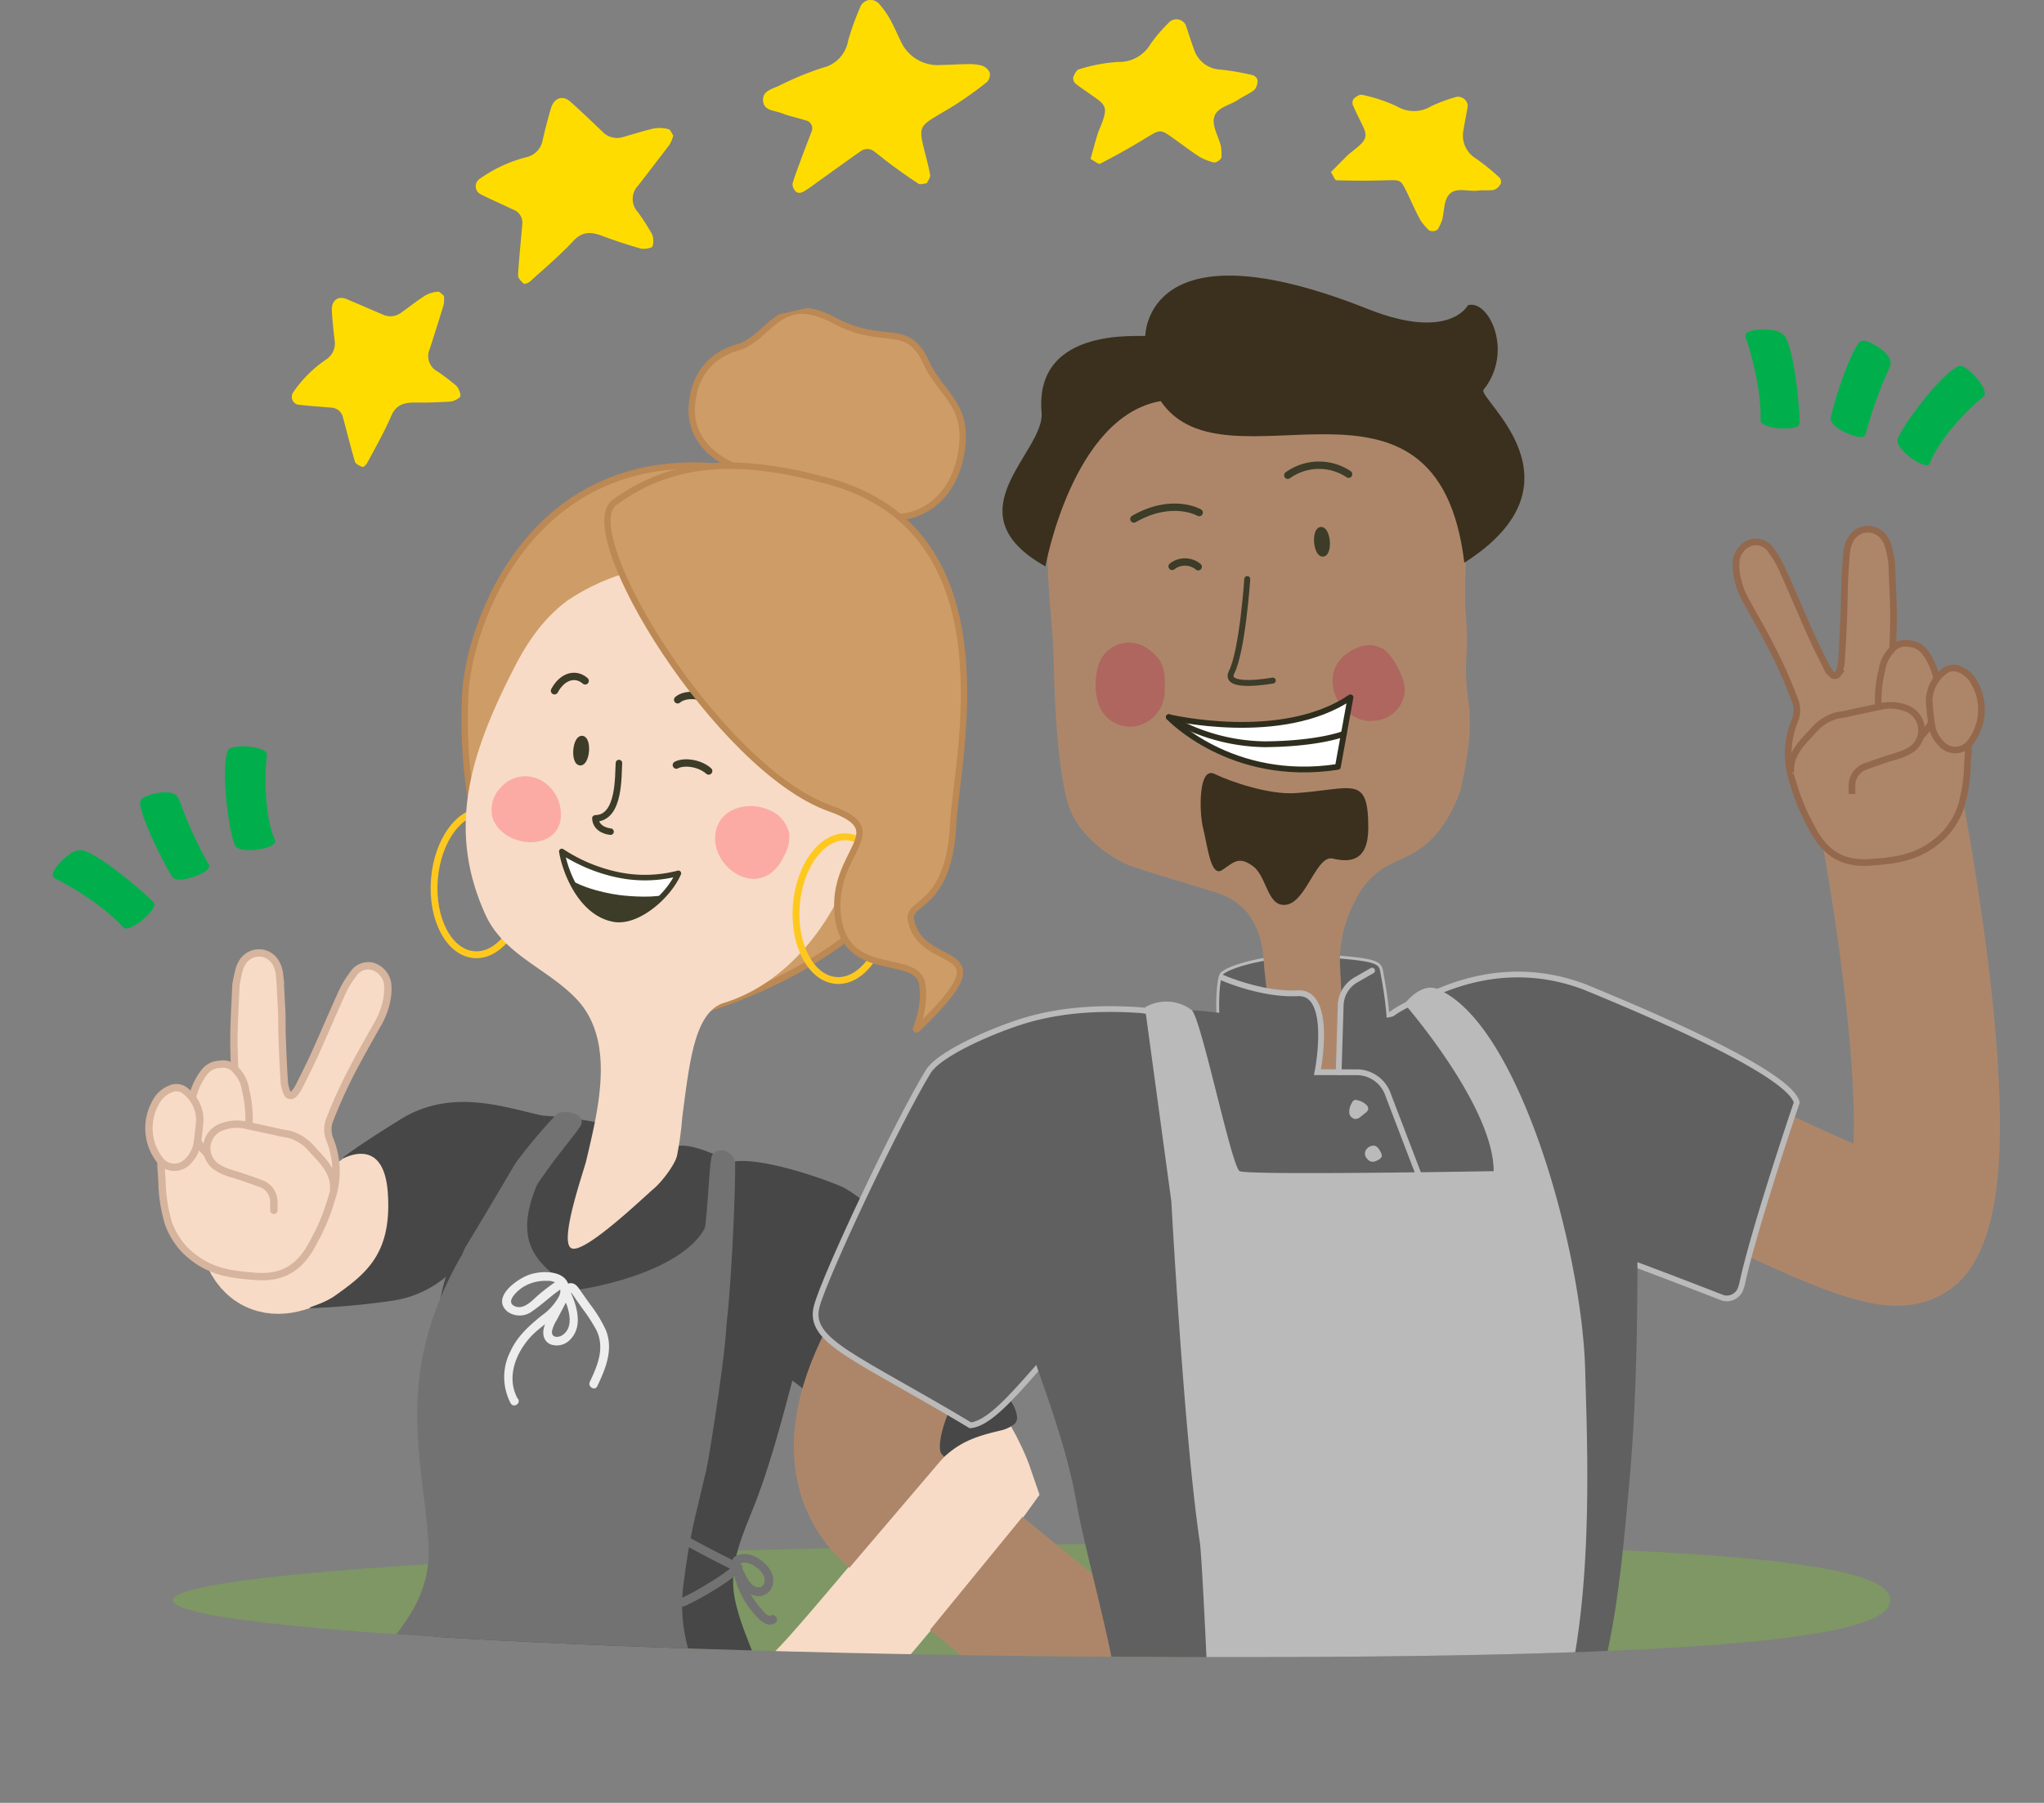 <svg id="Layer_1" data-name="Layer 1" xmlns="http://www.w3.org/2000/svg" xmlns:xlink="http://www.w3.org/1999/xlink" width="392.03" height="345.74" viewBox="0 0 392.03 345.74"><rect x="0" y="0" width="392.03" height="345.74" fill="#808080" stroke="none"/><defs><clipPath id="clip-path"><path d="M362.53,306.89c0,6-22.63,10.91-126.27,10.91S33.13,312.92,33.13,306.89c0-1.92-44.9-45-30.16-151.84C14.11,74.27,194.73,46,265.37,46c15.8,0,99.45,29.92,109.83,47.91C419.42,170.53,362.53,305.69,362.53,306.89Z" fill="none"/></clipPath><clipPath id="clip-path-2"><path d="M107.63,163.49c.86,4.46,4.27,12,10.41,12.76,4.5.59,10.27-4.69,12-9.06a25.31,25.31,0,0,1-11.62.52A31.2,31.2,0,0,1,107.63,163.49Z" fill="none"/></clipPath></defs><g id="_3_sterne" data-name=" 3 sterne"><path id="Path_1752" data-name="Path 1752" d="M177.75,35.16c-.68.05-1.26.28-1.56.09-1.75-1.14-3.46-2.35-5.14-3.59-1.13-.82-2.2-1.72-3.32-2.57a2.13,2.13,0,0,0-2.61-.12c-2.68,1.86-5.31,3.8-8,5.7-.94.68-1.87,1.4-2.87,2-.59.35-1.34.55-1.84-.2a1.86,1.86,0,0,1-.4-1.25c.38-1.34.89-2.65,1.38-4,.73-2,1.49-3.93,2.23-5.9a1.55,1.55,0,0,0-.66-2.08,1.4,1.4,0,0,0-.36-.13c-1.54-.5-3.16-.81-4.67-1.4s-3.62-.44-3.58-2.65c0-1.62,1.74-2,3-2.58A59,59,0,0,1,157.75,13a6.41,6.41,0,0,0,4.92-5.22,53.32,53.32,0,0,1,2.39-6.58,2.13,2.13,0,0,1,2.84-1,2.3,2.3,0,0,1,.63.44,19,19,0,0,1,2.05,2.82c.8,1.42,1.45,2.92,2.16,4.4a7.79,7.79,0,0,0,7.94,4.59c1.63,0,3.27-.15,4.9-.15a9.5,9.5,0,0,1,2.76.29,2.51,2.51,0,0,1,1.48,1.32,2.06,2.06,0,0,1-.54,1.83c-1.82,1.47-3.72,2.81-5.66,4.1-1.55,1-3.21,1.9-4.79,2.9-2.14,1.33-2.45,2.11-1.88,4.67.45,2,1.07,4.05,1.44,6.11C178.49,34.05,177.94,34.7,177.75,35.16Z" fill="#ffdc00"/><path id="Path_1753" data-name="Path 1753" d="M129.13,26a7,7,0,0,1-.72,1.75c-2,2.64-4,5.23-6,7.82a3.7,3.7,0,0,0-.08,5.1A41.4,41.4,0,0,1,125,44.82c.44.71.38,2.52-.07,2.63a4.22,4.22,0,0,1-2,.23c-2.47-.71-4.93-1.5-7.33-2.41-2.14-.81-3.88-1-5.69,1-2.55,2.73-5.43,5.15-8.2,7.67-.33.29-1.08.61-1.24.47-.49-.42-1.14-1.09-1.11-1.62.18-3.27.55-6.53.81-9.8a2.64,2.64,0,0,0-1.7-2.78c-2.12-1-4.26-1.93-6.36-3A1.71,1.71,0,0,1,92,34.3a27.19,27.19,0,0,1,8.86-4.13,4.07,4.07,0,0,0,3.22-3.32c.48-2.05,1-4.1,1.6-6.11s2.28-2.53,3.74-1.22c2.1,1.88,4.13,3.82,6.16,5.77a3.83,3.83,0,0,0,3.88,1c2-.55,4-1.23,6.1-1.68a6.41,6.41,0,0,1,2.72.19C128.58,24.84,128.77,25.47,129.13,26Z" fill="#ffdc00"/><path id="Path_1753-2" data-name="Path 1753" d="M85.15,56.73a6.52,6.52,0,0,1-.06,1.71c-.85,2.83-1.75,5.65-2.66,8.46a3.33,3.33,0,0,0,1.49,4.34,40.06,40.06,0,0,1,3.53,2.69c.58.47,1.09,2,.74,2.25a3.91,3.91,0,0,1-1.64.82c-2.31.15-4.64.24-7,.2-2.06,0-3.58.39-4.52,2.58-1.33,3.09-3,6-4.6,9-.18.34-.72.85-.9.78-.55-.2-1.3-.57-1.44-1-.85-2.83-1.54-5.7-2.32-8.55a2.4,2.4,0,0,0-2.29-1.84c-2.11-.18-4.21-.32-6.31-.56A1.52,1.52,0,0,1,56,75.83a1.44,1.44,0,0,1,.28-.66A24,24,0,0,1,62.47,69a3.7,3.7,0,0,0,1.7-3.81c-.22-1.88-.43-3.78-.52-5.67s1.16-2.84,2.8-2.18c2.35,1,4.67,2,7,3A3.41,3.41,0,0,0,77,59.92c1.56-1.09,3-2.29,4.65-3.3A5.94,5.94,0,0,1,84,55.94C84.33,55.9,84.68,56.38,85.15,56.73Z" fill="#ffdc00"/><path id="Path_1754" data-name="Path 1754" d="M209.16,30.48c.48-1.68.88-3.24,1.36-4.78.28-.89.72-1.72,1-2.61.76-2.18.53-2.93-1.21-4.18-1.32-.95-2.69-1.84-4-2.85a1.4,1.4,0,0,1-.47-1.2c.2-.6.62-1.45,1.1-1.56a31,31,0,0,1,7.51-1.42,7,7,0,0,0,6.3-3.56,31.21,31.21,0,0,1,3.66-4.21,2,2,0,0,1,2.83.4,1.53,1.53,0,0,1,.14.21c.56,1.53,1,3.1,1.59,4.63a5.57,5.57,0,0,0,5.15,4,46.46,46.46,0,0,1,6.18,1.08,1.38,1.38,0,0,1,.89.94,2.69,2.69,0,0,1-.57,1.83c-.87.74-2,1.17-3,1.84-1.67,1.19-4.4,1.49-4.8,3.65-.29,1.64.89,3.52,1.34,5.32a10.2,10.2,0,0,1,.12,2.07c0,.48-1.06,1.23-1.55,1.06a11.7,11.7,0,0,1-2.56-1c-1.76-1.13-3.43-2.41-5.14-3.63-2.46-1.74-2.52-1.68-4.95-.23Q215.68,29,211,31.39C210.69,31.56,209.91,30.87,209.16,30.48Z" fill="#ffdc00"/><path id="Path_1754-2" data-name="Path 1754" d="M255.27,33c1.14-1.14,2.16-2.22,3.23-3.24.62-.59,1.35-1.07,2-1.65,1.59-1.42,1.74-2.12.9-3.91-.64-1.35-1.34-2.68-1.93-4.06a1.33,1.33,0,0,1,.16-1.19c.43-.39,1.14-.89,1.58-.77a29.67,29.67,0,0,1,6.69,2.21,6.36,6.36,0,0,0,6.66-.06,31,31,0,0,1,4.83-1.76,1.88,1.88,0,0,1,2.11,1.59c0,.08,0,.15,0,.23-.24,1.49-.57,3-.79,4.45a5.14,5.14,0,0,0,2.35,5.55,43.55,43.55,0,0,1,4.5,3.63,1.23,1.23,0,0,1,.29,1.16,2.42,2.42,0,0,1-1.26,1.22c-1,.21-2.15,0-3.21.16-1.88.21-4.22-.76-5.5.81-1,1.18-.86,3.23-1.3,4.87a9.43,9.43,0,0,1-.82,1.73,1.47,1.47,0,0,1-1.73.16,10.77,10.77,0,0,1-1.62-1.94c-.92-1.69-1.69-3.47-2.53-5.22-1.2-2.5-1.28-2.47-3.89-2.4q-4.8.15-9.63,0C256,34.58,255.7,33.67,255.27,33Z" fill="#ffdc00"/></g><g clip-path="url(#clip-path)"><path d="M362.56,306.89c0,6-22.66,10.91-126.3,10.91S33.13,312.92,33.13,306.89,132.63,296,236.26,296,362.56,300.86,362.56,306.89Z" fill="#78dc14" opacity="0.25"/><path id="Path_1910" data-name="Path 1910" d="M102.85,232.89s-25.22,2-30.22-3c-1.48-1.48-26.54,29.48-25.07-2.21" fill="none" stroke="#f7dbc6" stroke-miterlimit="10" stroke-width="19.9"/><path id="Path_1940" data-name="Path 1940" d="M155.36,252.25c-3.48,12.25-6.3,24.89-10.23,35.26-2.37,6.25-5.53,12.21-4.21,19,.78,4.09,2.53,7.94,4,11.84,2,5.2,5.22,12.93,3.46,13.82-6.31,3.2-10.11,4.81-14.08,5-5,.21-6.89,1.77-11.93,1.93-4.19.14-10.91-.65-15.08-1-9.57-.85-22.9,1.66-24.79.87-5.73-2.37,0-18.76.6-24.32.15-1.4.46-2.77.53-4.18.09-2-.53-10.25.22-19.16.77-9.1-.11-34.2.57-41.64s13-36,19.75-35.71c6.35.29,17,2.24,18.21,3.69.09,5.53-3.44,8.45.17,9s5.33-1.41,7.41-6.86c3.38-.75,11.13,3.52,14.11,4.83,3.47,1.51,8.24,3.6,10,7.9A29.42,29.42,0,0,1,155.36,252.25Z" fill="#474747"/><path id="Path_1910-2" data-name="Path 1910" d="M154.58,243.41s27.75,24.09,33.77,41.74c-.52.76-27.46,33.59-32.43,38.33s3.56,14.46,3.56,14.46" fill="none" stroke="#f7dbc6" stroke-miterlimit="10" stroke-width="19.9"/><path id="Path_1915" data-name="Path 1915" d="M170.79,279.67c.66.64,1.27,1.33,1.92,2s1.56,1.59,2.37,2.35c.73.6,1.83-1,2.6-1.49a10.06,10.06,0,0,1,2.19-1.95c3.8-3.94,6.9-5.06,12.32-6.31a7,7,0,0,0,2.35-1.15,1.74,1.74,0,0,0,.53-1.37,6,6,0,0,0-.63-2.08c-1.49-3-11.7-18.16-13.46-21a89.19,89.19,0,0,0-13.62-16.78,27.87,27.87,0,0,0-5.29-4c-1.63-.95-16.3-6.45-22-5-4.11,1,.69,5.5-.48,12.48S138.94,258,143,259.72C152.54,263.72,154.07,267.09,170.79,279.67Z" fill="#474747"/><path d="M106.74,213.71c-1.8,1.8-15.58,16.66-19.44,30.94-.63,2.33,6.22,2.34,7.38-.14.41-.87,5.23-3.51,4.5-5.16C96.42,233,109.49,219,111.3,216,112.78,213.49,107.85,212.61,106.74,213.71Z" fill="#727272"/><path d="M141,223.11c.09,5.07-.84,27.36-2.09,33.82-.64,3.29-6-.75-6.62-2.46-.16-.48-2.86-7.24-2-7.25,6-.11,5.22-24.17,6.34-25.76C137.9,219.61,141,221,141,223.11Z" fill="#727272"/><path d="M131.69,296.49c3.12,1.68,6.25,3.35,9.46,4.86L141,300a32.35,32.35,0,0,1-5,3.55,48.66,48.66,0,0,1-5.45,3,.82.82,0,0,0-.29,1.13.84.84,0,0,0,1.13.3,50.46,50.46,0,0,0,5.59-3.05,35.29,35.29,0,0,0,5.19-3.72.84.84,0,0,0-.16-1.31c-3.21-1.51-6.34-3.18-9.46-4.85-.94-.5-1.78.93-.84,1.43Z" fill="#727272"/><path d="M141.72,300c1.05-.7,2.36-.14,3.29.54s1.84,1.7,1.62,2.87-1.45,1.24-2.3.54c-1.08-.89-1.45-2.44-2.23-3.56a.84.84,0,0,0-1.52.64,17.32,17.32,0,0,0,2.64,6.62,17.57,17.57,0,0,0,2.23,2.71c.82.82,2,1.64,3.18.92.9-.57.07-2-.84-1.44-.53.34-1.63-1.12-1.92-1.45a14.93,14.93,0,0,1-1.7-2.35,16,16,0,0,1-2-5.45l-1.52.64c1.12,1.59,1.6,3.67,3.51,4.57a2.82,2.82,0,0,0,4.06-1.95c.43-1.89-.82-3.56-2.25-4.64s-3.5-1.72-5.1-.64c-.88.59,0,2,.84,1.43Z" fill="#727272"/><path d="M64.77,336.7h75.49c-1.52-8.58.37,6.06-1.74-1.75-3.06-11.28-9-18.93-7.44-31.08,1.23-9.79,2.2-12.52,4.42-22.13.56-2.41,4.3-26.17,3.74-28.41-.74-3-2.7-22.85-3.19-20.26-1.66,8.85-17.7,13.27-26,14.38-5.53-4.42-12.17-7.74-7.19-19.91.85-2.09-11.39,13.3-13.38,14.46-1,.58-.95-1.28-1-1.19-13.28,23.23-7.2,39.32-6.29,55.25.94,16.51-14.12,20.53-16.82,36.74C65.17,334.07,65,335.38,64.77,336.7Z" fill="#727272"/><path d="M99.33,268.3c-2.29-4.08-.46-8.79,2.51-12,2.4-2.56,6.76-4.57,7.26-8.43.54-4.15-4.57-4.38-7.42-3.47-2.38.75-7.6,4.4-4.34,7.14a4,4,0,0,0,4.85-.16c2.06-1.41,3.81-3.18,5.94-4.53l-1.14-.3c1.29,2.31,3.88,7.49.87,9.5-.77.51-2.09.53-2-.72a6.51,6.51,0,0,1,.91-2.16l2.44-4.66c.06-.11.39-.67.3-.66a10.22,10.22,0,0,1,.82,1.14l1.37,1.95a33.89,33.89,0,0,1,2.64,4.05c1.72,3.42.31,6.82-1.21,10-.46,1,1,1.81,1.43.84,1.61-3.38,3.13-7.05,1.64-10.75a25.87,25.87,0,0,0-3.06-5l-1.63-2.3c-.42-.59-.85-1.4-1.59-1.63-1.58-.52-2.24,1.68-2.78,2.72a46.38,46.38,0,0,0-2.67,5.26c-.51,1.38-.38,3,1.11,3.68a3.53,3.53,0,0,0,3.77-.9c3-3,.76-8.14-1-11.22a.86.86,0,0,0-1.14-.3,37.7,37.7,0,0,0-4,3c-1.13,1-2.69,2.77-4.35,2.16-2.19-.8.47-3.12,1.49-3.74a8,8,0,0,1,4.48-1.17,3.24,3.24,0,0,1,2.32.71,2.34,2.34,0,0,1,0,2.37,10.81,10.81,0,0,1-3.26,3.57c-2.41,1.95-4.7,4-6,6.89a10.77,10.77,0,0,0,.06,9.94c.52.93,1.95.1,1.43-.84Z" fill="#ededed"/><ellipse cx="92.03" cy="169.32" rx="13.81" ry="8.74" transform="translate(-84.1 247.53) rotate(-85.42)" fill="none" stroke="#ffc81e" stroke-linecap="round" stroke-miterlimit="10" stroke-width="1.31"/><path d="M89.21,133.4c.54-13.17,12.69-50.12,53.4-43.28,0,0-10.68-2.89-9.91-12.46.35-4.41,2.46-9.23,8.84-11.06,6.06-1.73,7.86-10.84,18.43-5.16,9.58,5.16,14,0,17.69,8.11,2.88,6.33,8.45,8,6.63,17.69-2.21,11.8-12.72,13.07-14.63,11.19,0,0,20.55,14.3,12.73,52.94-3.38,16.68-21.48,36.21-54.53,44.28C127.86,195.65,86.89,190.15,89.21,133.4Z" fill="#ce9d67" stroke="#bc8853" stroke-linecap="round" stroke-linejoin="round" stroke-width="1.22"/><path id="Path_1925" data-name="Path 1925" d="M114.77,211.21c1-7.13.7-14.46-4.21-19.63-5.54-5.84-14-8.48-17.48-16.23-7.51-16.54-2.76-31,5.39-47,2.25-4.45,5.38-9.49,10.36-13.17a40.93,40.93,0,0,1,11.31-5.31c3.75-1.08,7.59-1.94,11.43-2.67,6.36-1.2,12.38.36,18.2,2.82a17,17,0,0,1,4,2.59c8.28,7.16,12.09,15.37,13.27,26.23,2.45,22.58-9.08,47.57-28.18,53.49-5.69,1.76-6.61,11.4-8,21.88a64.76,64.76,0,0,1-1,7.36c-.36,1.77-3,5.15-4.38,6.31-1.91,1.61-13.5,12.79-15.91,11.49s2.42-14.84,2.87-16.8C113.25,219.12,114.21,215.2,114.77,211.21Z" fill="#f7dbc6"/><path id="Path_1926" data-name="Path 1926" d="M107.57,156.42a4.88,4.88,0,0,1-2.77,4.45,7.35,7.35,0,0,1-4.63.48c-2.59-.5-5.13-2.24-5.76-4.81a6.05,6.05,0,0,1,1.72-5.61,6.23,6.23,0,0,1,8-1.06A7.48,7.48,0,0,1,107.57,156.42Z" fill="#ff7d82" opacity="0.5"/><path id="Path_1927" data-name="Path 1927" d="M137.77,163.68a6.89,6.89,0,0,1-.56-2c-.69-6.14,5.69-8.54,10.52-6.24a6.19,6.19,0,0,1,3.65,4.45,7.58,7.58,0,0,1-1.06,4.37,8.7,8.7,0,0,1-2.49,3.2C144.12,170.12,139.4,167.44,137.77,163.68Z" fill="#ff7d82" opacity="0.5"/><path id="Path_1961" data-name="Path 1961" d="M117.1,159.49s-2.78-.19-2.91-2.55c4.78-.05,4.34-8.41,4.52-10.61" fill="none" stroke="#3c3c28" stroke-linecap="round" stroke-linejoin="round" stroke-width="1.25"/><path id="Path_1844" data-name="Path 1844" d="M112.23,130.57c-1.76-1.56-4.32-1-5.88,1.9" fill="none" stroke="#3c3c28" stroke-linecap="round" stroke-linejoin="round" stroke-width="1.41"/><path id="Path_1845" data-name="Path 1845" d="M136.31,134.6c-1.57-1.42-4.87-1.68-6.34-.4" fill="none" stroke="#3c3c28" stroke-linecap="round" stroke-linejoin="round" stroke-width="1.41"/><path d="M107.75,163.29c.76,4.47,4,12,10.14,13,4.48.68,10.36-4.48,12.22-8.81a25.34,25.34,0,0,1-11.63.28A31.22,31.22,0,0,1,107.75,163.29Z" fill="#3c3c28" stroke="#3c3c28" stroke-linecap="round" stroke-linejoin="round" stroke-width="0.79"/><g clip-path="url(#clip-path-2)"><path d="M105.53,162.2c.3,1.57,1,4.32,2.06,5.55,1.94,2.24,7.19,3.77,11.16,4.29,2.39.31,7.3.6,9.43-.26,1.87-.77,2.78-2.9,3.61-4.95,0,0-6.91,2.1-13.33.88S105.53,162.2,105.53,162.2Z" fill="#fff" stroke="#3c3c28" stroke-linecap="round" stroke-linejoin="round" stroke-width="0.79"/></g><path d="M107.75,163.29c.76,4.47,4,12,10.14,13,4.48.68,10.36-4.48,12.22-8.81a25.34,25.34,0,0,1-11.63.28A31.22,31.22,0,0,1,107.75,163.29Z" fill="none" stroke="#3c3c28" stroke-linecap="round" stroke-linejoin="round" stroke-width="1.06"/><path id="Path_1845-2" data-name="Path 1845" d="M135.92,147.86c-1.75-1.58-4.79-1.91-6.2-1.14" fill="none" stroke="#3c3c28" stroke-linecap="round" stroke-linejoin="round" stroke-width="1.41"/><ellipse cx="111.46" cy="143.95" rx="2.25" ry="0.9" transform="translate(-40.93 243.56) rotate(-85.42)" fill="#3c3c28" stroke="#3c3c28" stroke-linecap="round" stroke-linejoin="round" stroke-width="1.22"/><ellipse cx="161.45" cy="174.25" rx="13.81" ry="8.74" transform="translate(-25.14 321.28) rotate(-85.42)" fill="none" stroke="#ffc81e" stroke-linecap="round" stroke-miterlimit="10" stroke-width="1.31"/><path d="M117.85,96.36c-7.8,5.68,19.93,51.12,41.38,58.69,12.53,4.43,0,8.11,1.48,20.64s15.45,6.74,16.21,13.27c.7,5.95-2.38,9.68-.73,8.11,17.68-17,.59-10.29-1.48-20.64-.74-3.69,7.37-2.21,8.11-18.43.55-12.16,11.7-56.1-24-65.75C142.56,87.84,129.6,87.79,117.85,96.36Z" fill="#ce9d67" stroke="#bc8853" stroke-linecap="round" stroke-linejoin="round" stroke-width="1.22"/><g id="finger_victory" data-name="finger victory"><path id="Path_1274" data-name="Path 1274" d="M74.36,188.82a4.11,4.11,0,0,0-3-3.53,3.42,3.42,0,0,0-3.64,1.55,18.62,18.62,0,0,0-2,3.25c-1.88,4.12-3.64,8.3-5.51,12.43-1,2.12-2,4.18-3.08,6.25a6,6,0,0,1-.85,1.09.76.76,0,0,1-1.07,0,.56.56,0,0,1-.1-.15,7.54,7.54,0,0,1-.57-2c-.19-2.9-.32-5.8-.42-8.71-.08-2,0-4-.13-5.92s-.17-4.18-.39-6.26a5.61,5.61,0,0,0-.77-2.28,3.68,3.68,0,0,0-5.06-1.26,3.73,3.73,0,0,0-1.1,1,5,5,0,0,0-.76,1.56c-.29,1-.46,2-.65,2.93-.15,3.51-.37,6.88-.4,10.24,0,3.14.17,6.27.22,9.41,0,2.36,0,4.71,0,7.07a8.46,8.46,0,0,0-2.18.22h0A24.13,24.13,0,0,0,32.81,219a1.5,1.5,0,0,0-.48.34c-2.13,2.31-1.32,4.07-1.25,7.83a30.3,30.3,0,0,0,1.23,7.45,14.67,14.67,0,0,0,3.16,5.1c4.09,4,8.16,4.69,13.75,5.07,5.38.37,8.61-2,11-6.79A37.87,37.87,0,0,0,63.55,230a16.33,16.33,0,0,0-.26-11.4,5.11,5.11,0,0,1,0-4,95.93,95.93,0,0,1,5-10.75c1.31-2.47,2.7-4.89,4.07-7.32a14.73,14.73,0,0,0,1.9-5.21A10.32,10.32,0,0,0,74.36,188.82Z" fill="#f7dbc6" stroke="#d6b49d" stroke-miterlimit="10" stroke-width="1.41"/><path id="Path_1275" data-name="Path 1275" d="M47.65,216.83a7.22,7.22,0,0,1-2.81,4.83,3.45,3.45,0,0,1-4.78-.11,8.73,8.73,0,0,1-3-5.38c-.28-2.28-.62-4.51.14-6.76a12.42,12.42,0,0,1,2-3.81,3.86,3.86,0,0,1,3-1.49,3.12,3.12,0,0,1,3.09,1.18,6.73,6.73,0,0,1,1.82,3.77A22.85,22.85,0,0,1,47.65,216.83Z" fill="#f7dbc6" stroke="#d6b49d" stroke-miterlimit="10" stroke-width="1.41"/><path id="Path_1276" data-name="Path 1276" d="M38.33,214.88c-.12,1.06-.23,2.77-.52,4.45a6.27,6.27,0,0,1-1.76,3.36,3.51,3.51,0,0,1-4.94.28,3.64,3.64,0,0,1-.6-.7,10,10,0,0,1-.61-10.92,5.37,5.37,0,0,1,2.81-2.52,2.67,2.67,0,0,1,2.47.12A7.09,7.09,0,0,1,38.33,214.88Z" fill="#f7dbc6" stroke="#d6b49d" stroke-miterlimit="10" stroke-width="1.41"/><path id="Path_1277" data-name="Path 1277" d="M64,228.22c.18-3.18-1.64-5.16-3.67-7.3l-.44-.49a8.89,8.89,0,0,0-4.2-2.83c-.62-.16-1.48-.27-2.12-.42-2.26-.52-4.53-1-6.81-1.48a8.1,8.1,0,0,0-4.25.43,4.34,4.34,0,0,0-1.19,7.5,9.23,9.23,0,0,0,2,1.07c.93.36,1.9.6,2.85.92,1.25.42,2.51.86,3.76,1.32a3.77,3.77,0,0,1,2.6,3.52c0,.54,0,1.1,0,1.65,0,0,0,0,0,0" fill="#f7dbc6" stroke="#d6b49d" stroke-linecap="round" stroke-linejoin="round" stroke-width="1.41"/></g><path d="M104.12,214.07a.09.09,0,0,0-.06-.13c-6.86-1.44-17.29-5.4-27.1.64-6.8,4.19-9.88,6.4-11.13,7.37a.09.09,0,0,0,.09.15c2.18-1,7.81-2.8,8.46,6.68.83,11.77-4.28,15.56-10.37,19.88-2.07,1.48-5.76,2.21-4.28,2.21a149,149,0,0,0,15.44-1.41,20.7,20.7,0,0,0,10.36-4.61C87,243.55,103,216,104.12,214.07Z" fill="#474747"/><path d="M216.75,209.19S146,267.83,172,290" fill="none" stroke="#ad866a" stroke-linejoin="round" stroke-width="28.01"/><path d="M186.14,273.35c-22.12-13.26-31.3-16.1-29.49-22.85,1.58-5.87,15.28-35,21.38-45,1.87-3.06,10.25-7,16.82-9.24s14.22-3.2,23.72-2.55c6.85.47-1,5.73,3.68,16.95s-.95,31.31-6.63,35.38C202.35,255.59,192.77,272.62,186.14,273.35Z" fill="#606060" stroke="#bababa" stroke-miterlimit="10" stroke-width="1.1"/><line x1="187.24" y1="301.73" x2="227.78" y2="334.9" fill="none" stroke="#ad866a" stroke-linejoin="round" stroke-width="28.01"/><path d="M362.67,155.79s12.67,65.23,3.68,79.6c-3.68,5.9-39.06-15.47-61.18-22.84" fill="none" stroke="#ad866a" stroke-linejoin="round" stroke-width="28.01"/><path d="M330.43,248.9a2.82,2.82,0,0,0,3.39-1.69,9.43,9.43,0,0,0,.29-.9c2.1-10,10-33.45,10.5-34.87-1.48-5.9-30.31-17.89-40.54-22.11-9.58-3.69-19.17-3-28,.73-7.45,3.11-8.86,3.13-15.19,10.23-4.57,5.11-21.18,2.6-17.83,15.32s13.64,9.08,33.76,14.26C291.39,233.62,328.86,248.29,330.43,248.9Z" fill="#606060" stroke="#bababa" stroke-miterlimit="10" stroke-width="1.1"/><path d="M234.22,186.85c.84-1.3,9.36-4.21,20.27-3.48s10.2,1.37,10.65,3.71c.53,2.81,1.84,10.44.69,13.63s-26.42,15-30.27,4.83C232.85,198.35,233.39,188.14,234.22,186.85Z" fill="#606060" stroke="#bababa" stroke-miterlimit="10" stroke-width="0.55"/><path d="M248.39,76.69v-.12c-2,.08-4.1.17-6.16.22-10.1.28-19.66-2-29.6-.47-3.4.52-6.7,4.74-9.84,6.37-1.56.81,0,2.35-.53,4a18.26,18.26,0,0,0-.6,7.31c.18,2-.82,8.73-.79,10.78.18,11.9,1,12.62,1.29,24.52.21,8.67,1.11,21.57,3.32,26.54s8,9.07,11.62,10.31c2.13.73,4.29,1.39,6.45,2.05,3.33,1,6.69,2,10,3.07,4.71,1.57,7.4,5,8.38,9.77a19.83,19.83,0,0,1,.39,2.43c.56,8.62,2.47,17.06,3.42,25.63.71,6.33,1.58,12.64,2.42,18.95a18.72,18.72,0,0,0,.9,4.2,6,6,0,0,0,5.15,3.83c2.33.31,4-.79,5.15-2.66a13.19,13.19,0,0,0,2.24-6.31,33,33,0,0,0-.36-9.2c-1-4.82-2.28-9.61-2.88-14.48-.76-6.1-1.05-12.27-1.36-18.42a24.61,24.61,0,0,1,3-12.44,14.89,14.89,0,0,1,6.8-6.89c1.29-.64,2.61-1.2,3.88-1.87,5.57-2.9,8.37-9.07,9.48-12.39,1.46-6.8,1.94-10.36,1.66-15.49-1.46-9.9.08-9.18-.68-18-.43-4.91.25-13,.12-18a93.1,93.1,0,0,0-1.83-14.53,38,38,0,0,0-1.89-6.5c-.86-2.28-2.49-3.72-5.15-3.58-2.46.13-4.92.18-7.38.32C259.46,76,253.93,76.36,248.39,76.69Z" fill="#ad866a"/><path d="M223.37,132l0,.62a6.8,6.8,0,0,1-6.48,6.75,6.47,6.47,0,0,1-6.16-4.19,12.52,12.52,0,0,1-.15-7.25,6.12,6.12,0,0,1,9.76-3.36C222.9,126.43,223.58,128.08,223.37,132Z" fill="#b24653" opacity="0.5" style="isolation:isolate"/><path d="M263.6,138.21c-3.89.67-9.13-3.74-7.79-9.36.83-3.47,5.67-5.91,8.18-4.91a8.77,8.77,0,0,1,1.15.43c2.12,1.22,4.59,6.14,4.27,8.46A6.19,6.19,0,0,1,263.6,138.21Z" fill="#b24653" opacity="0.5" style="isolation:isolate"/><path d="M314,222.86c-.14,6.37.74,36.86-1.48,61.18-1.6,17.63-2.94,33.17-8.84,48.65,1,6.73-16.52-6.19-21.46-6.22l-11.71-.08v-.2l-13.26-.09a210.07,210.07,0,0,0-35.58,3c-1.42.23-12.36,9.55-7.18-3.74-1.32-10.42-6.26-27.24-8.1-37.59-2.77-15.49-10.44-31.34-12.54-42-.43-2.21,14.15-9,14-11.26-.84-10.37,13.14-40.79,14.25-40.81a70.21,70.21,0,0,1,12.63.66c4.55,1.11,13.26-1.94,18.38,1.29.85.53-.76,9.18,0,9.58,1.94,1,1.84.85,3.69.74.81,0,.91-9.85,1.72-9.92a60,60,0,0,0,14.5-2.61c3.25-1,9.37,3.51,15.47,6.05C303.32,205.6,314,222.86,314,222.86Z" fill="#606060"/><path d="M247,91.14a10.24,10.24,0,0,1,11.66-.2" fill="none" stroke="#3c3c28" stroke-linecap="round" stroke-linejoin="round" stroke-width="1.41"/><path d="M230,98.3s-5.16-3-12.53,1.23" fill="none" stroke="#3c3c28" stroke-linecap="round" stroke-linejoin="round" stroke-width="1.41"/><path d="M239.22,111.05s-.91,13.7-3,17.85c-1.7,3.38,7.9,1.61,7.9,1.61" fill="#ad866a" stroke="#3c3c28" stroke-linecap="round" stroke-linejoin="round" stroke-width="1.14"/><ellipse cx="253.55" cy="103.9" rx="0.9" ry="2.25" transform="translate(-7.65 21.08) rotate(-4.69)" fill="#3c3c28" stroke="#3c3c28" stroke-linecap="round" stroke-linejoin="round" stroke-width="1.22"/><path d="M219.67,64.39c-.21.37-21.37-2.21-19.9,14.74.66,7.6-17.69,19.17.74,29.49,0,0,5.16-28.75,22.11-31.7,12.53,18.43,53.07-11.79,58.23,31,24.32-15.48,2.38-31.54,3.69-33.17,5.89-7.37.94-17.43-3-16.21,0,0-3.51,6.94-19.17.73C219.67,42.28,219.67,64.39,219.67,64.39Z" fill="#3a301d"/><g id="Gruppe_899" data-name="Gruppe 899"><path id="Pfad_2840" data-name="Pfad 2840" d="M224.17,137.53s21.63,5.17,34.85-3.8l-2.42,13.33C236.07,150.25,224.17,137.53,224.17,137.53Z" fill="#fff" stroke="#2f2d1d" stroke-linecap="round" stroke-linejoin="round" stroke-width="1.11"/><path id="Pfad_2841" data-name="Pfad 2841" d="M224.17,137.53a37.11,37.11,0,0,0,18.44,5.2c10.39-.09,15.14-2,15.14-2" fill="none" stroke="#2f2d1d" stroke-linecap="round" stroke-linejoin="round" stroke-width="1.11"/></g><path d="M234.41,187.48s7.55,3.36,14.47,3,3.8,15.14,3.8,15.14h4.07l.39-12.79a5.87,5.87,0,0,1,2.95-4.92l3.07-1.77s4,13.53,1.93,15.95-10.56,7.71-15.17,5.34-16.27-3.06-15.7-7.14S234.41,187.48,234.41,187.48Z" fill="#606060"/><path d="M234.41,187.48s7.55,3.36,14.47,3,3.8,15.14,3.8,15.14h4.07l.39-12.84a5.8,5.8,0,0,1,2.9-4.85l3.12-1.79" fill="none" stroke="#bababa" stroke-linecap="round" stroke-miterlimit="10" stroke-width="1.11"/><path id="Path_1845-3" data-name="Path 1845" d="M229.81,108.69a4,4,0,0,0-5-.07" fill="none" stroke="#3c3c28" stroke-linecap="round" stroke-linejoin="round" stroke-width="1.41"/><path d="M219.6,193.19l5.06,37.24s2.46,45.45,5.47,65.36c.43,2.85,1.71,30.81,1.81,35.4S291.62,329,291.62,329s7.19,9.81,10.8-14c2.88-18.88,1.93-40.35,1.61-52.33-.6-22.68-12.52-66.44-28.34-73-3.2-1.32-6.31,2.84-6.31,2.84s17.1,19.61,17.1,32.09c0,0-47.15.83-48.72,0s-7.44-29.74-9.25-30.94A8.1,8.1,0,0,0,219.6,193.19Z" fill="#bababa"/><g id="finger_victory-2" data-name="finger victory"><path id="Path_1274-2" data-name="Path 1274" d="M333,107.57A4.23,4.23,0,0,1,336,104a3.51,3.51,0,0,1,3.73,1.61,20.2,20.2,0,0,1,2,3.36c1.92,4.25,3.71,8.56,5.61,12.82,1,2.18,2.08,4.31,3.15,6.45a6.34,6.34,0,0,0,.87,1.12.78.78,0,0,0,1.1,0l.11-.15a8.52,8.52,0,0,0,.59-2c.2-3,.35-6,.48-9,.08-2,.07-4.07.15-6.11s.2-4.3.43-6.43a5.86,5.86,0,0,1,.8-2.35,3.79,3.79,0,0,1,6.35-.21,5.31,5.31,0,0,1,.77,1.61c.3,1,.47,2.1.66,3,.13,3.61.35,7.08.37,10.55,0,3.23-.21,6.45-.27,9.68-.05,2.43,0,4.85,0,7.28a9,9,0,0,1,2.25.23h0a25,25,0,0,1,10.43,3.44,1.9,1.9,0,0,1,.49.35c2.18,2.39,1.34,4.2,1.25,8.07a31.19,31.19,0,0,1-1.3,7.67,15.12,15.12,0,0,1-3.28,5.23c-4.22,4.06-8.42,4.8-14.17,5.16-5.55.36-8.86-2.08-11.29-7.05a38.74,38.74,0,0,1-3.4-8.3,16.77,16.77,0,0,1,.32-11.74,5.23,5.23,0,0,0,0-4.16A96.32,96.32,0,0,0,339.17,123c-1.33-2.55-2.75-5-4.16-7.55a15.64,15.64,0,0,1-1.93-5.38A10.92,10.92,0,0,1,333,107.57Z" fill="#ad866a" stroke="#93684c" stroke-miterlimit="10" stroke-width="1.27"/><path id="Path_1275-2" data-name="Path 1275" d="M360.34,136.53a7.54,7.54,0,0,0,2.87,5,3.57,3.57,0,0,0,4.93-.09,9,9,0,0,0,3.1-5.54c.3-2.34.66-4.64-.12-7a12.78,12.78,0,0,0-2-3.93,4.07,4.07,0,0,0-3.1-1.55,3.2,3.2,0,0,0-3.18,1.21,6.85,6.85,0,0,0-1.89,3.87A23.19,23.19,0,0,0,360.34,136.53Z" fill="#ad866a" stroke="#93684c" stroke-miterlimit="10" stroke-width="1.27"/><path id="Path_1276-2" data-name="Path 1276" d="M370,134.56c.12,1.1.23,2.86.52,4.59a6.38,6.38,0,0,0,1.8,3.47,3.6,3.6,0,0,0,5.08.3,3.92,3.92,0,0,0,.62-.72,10.34,10.34,0,0,0,.67-11.23,5.56,5.56,0,0,0-2.87-2.62,2.8,2.8,0,0,0-2.55.12A7.28,7.28,0,0,0,370,134.56Z" fill="#ad866a" stroke="#93684c" stroke-miterlimit="10" stroke-width="1.27"/><path id="Path_1277-2" data-name="Path 1277" d="M343.46,148.19c-.17-3.28,1.71-5.31,3.81-7.51.16-.16.31-.33.46-.5a9.16,9.16,0,0,1,4.33-2.9c.64-.16,1.52-.26,2.19-.42,2.33-.52,4.67-1,7-1.49a8.36,8.36,0,0,1,4.37.46,4.47,4.47,0,0,1,2.64,5.75,4.53,4.53,0,0,1-1.45,2,10.21,10.21,0,0,1-2.1,1.09c-1,.37-2,.61-2.94.93-1.29.43-2.59.88-3.88,1.35a3.89,3.89,0,0,0-2.69,3.61c0,.56,0,1.13,0,1.7v0" fill="#ad866a" stroke="#93684c" stroke-miterlimit="10" stroke-width="1.27"/></g></g><path d="M256.75,205.63h3.44a6.38,6.38,0,0,1,6.08,4.42l5.74,15" fill="none" stroke="#bababa" stroke-linecap="round" stroke-miterlimit="10" stroke-width="1.11"/><path d="M262.18,212a3.61,3.61,0,0,0-1.8-1,1,1,0,0,0-.68,0,1.11,1.11,0,0,0-.42.51,3.3,3.3,0,0,0-.5,1.84,1.33,1.33,0,0,0,1.23,1.25,2,2,0,0,0,1.1-.55l.74-.6a1.36,1.36,0,0,0,.57-.71A1.16,1.16,0,0,0,262.18,212Z" fill="#bababa"/><path d="M262.71,219.88a2,2,0,0,1,.72-.18c.69,0,1.12.72,1.42,1.34a1.13,1.13,0,0,1,.16.75.88.88,0,0,1-.32.42c-.57.45-1.47.82-2.06.4C261,221.39,262.13,220.11,262.71,219.88Z" fill="#bababa"/><path d="M230.73,158.74c.91,3.64,1.47,9.58,3.68,8.11s3.14-2.76,5.9-.74,2.73,8.1,6.52,7.37,5.67-9.56,8.79-8.83,6.82.72,6.81-5.91c0-10.32-3-7.37-14-6.64-5,.34-12.33-2.15-15.48-3.68S230,155.79,230.73,158.74Z" fill="#3a301d"/><path d="M23.65,177.84c-3.52-3.9-9.72-7.72-12.9-9.28a1.14,1.14,0,0,1-.53-.38c-.6-.94,1.64-3.4,3.21-4.41a3.14,3.14,0,0,1,2.64-.65c4.12,1.39,13,9.33,13.44,10,.64,1-2.26,3.47-3,3.92S24.25,178.51,23.65,177.84ZM33,168.12c-1.27-2-5.76-10.61-6.16-14.14a1.29,1.29,0,0,1,.67-1c1.17-.76,5.49-1.83,6.6-.11a18.13,18.13,0,0,1,.93,2.3,77.17,77.17,0,0,0,5,10.62c.31.47-.18,1-.81,1.41C37.56,168.22,33.82,169.42,33,168.12Zm12.16-5.86c-1.14-1.77-2.89-14.43-1.5-18.22a.74.74,0,0,1,.33-.43c1.37-.89,6.28-.51,7.09.74a1,1,0,0,1,.09.73c-.38,3-.57,11.15,1.58,16.1.11.26-.06.6-.45.85C50.6,163.12,46,163.51,45.15,162.26Z" fill="#00af4b"/><path d="M337.66,80.56c.19-5.25-1.59-12.31-2.79-15.64a1.18,1.18,0,0,1-.11-.64c.22-1.1,3.55-1.3,5.38-.93a3.15,3.15,0,0,1,2.34,1.37c2,3.87,2.81,15.74,2.65,16.57-.23,1.14-4,.91-4.86.74S337.62,81.46,337.66,80.56Zm13.47-.46c.45-2.29,3.26-11.63,5.44-14.43a1.3,1.3,0,0,1,1.2-.29c1.37.28,5.21,2.52,4.81,4.53a16.06,16.06,0,0,1-.93,2.29,76.17,76.17,0,0,0-3.83,11.09c-.11.55-.83.6-1.56.45C354.33,83.36,350.83,81.61,351.13,80.1Zm12.81,4.27c.41-2.07,8-12.36,11.61-14.11a.83.83,0,0,1,.54-.09c1.6.32,4.87,4,4.57,5.49,0,.18-.16.34-.44.57-2.38,1.91-8.18,7.61-10.09,12.65-.1.27-.46.39-.92.3C367.24,88.79,363.64,85.83,363.94,84.37Z" fill="#00af4b"/></svg>